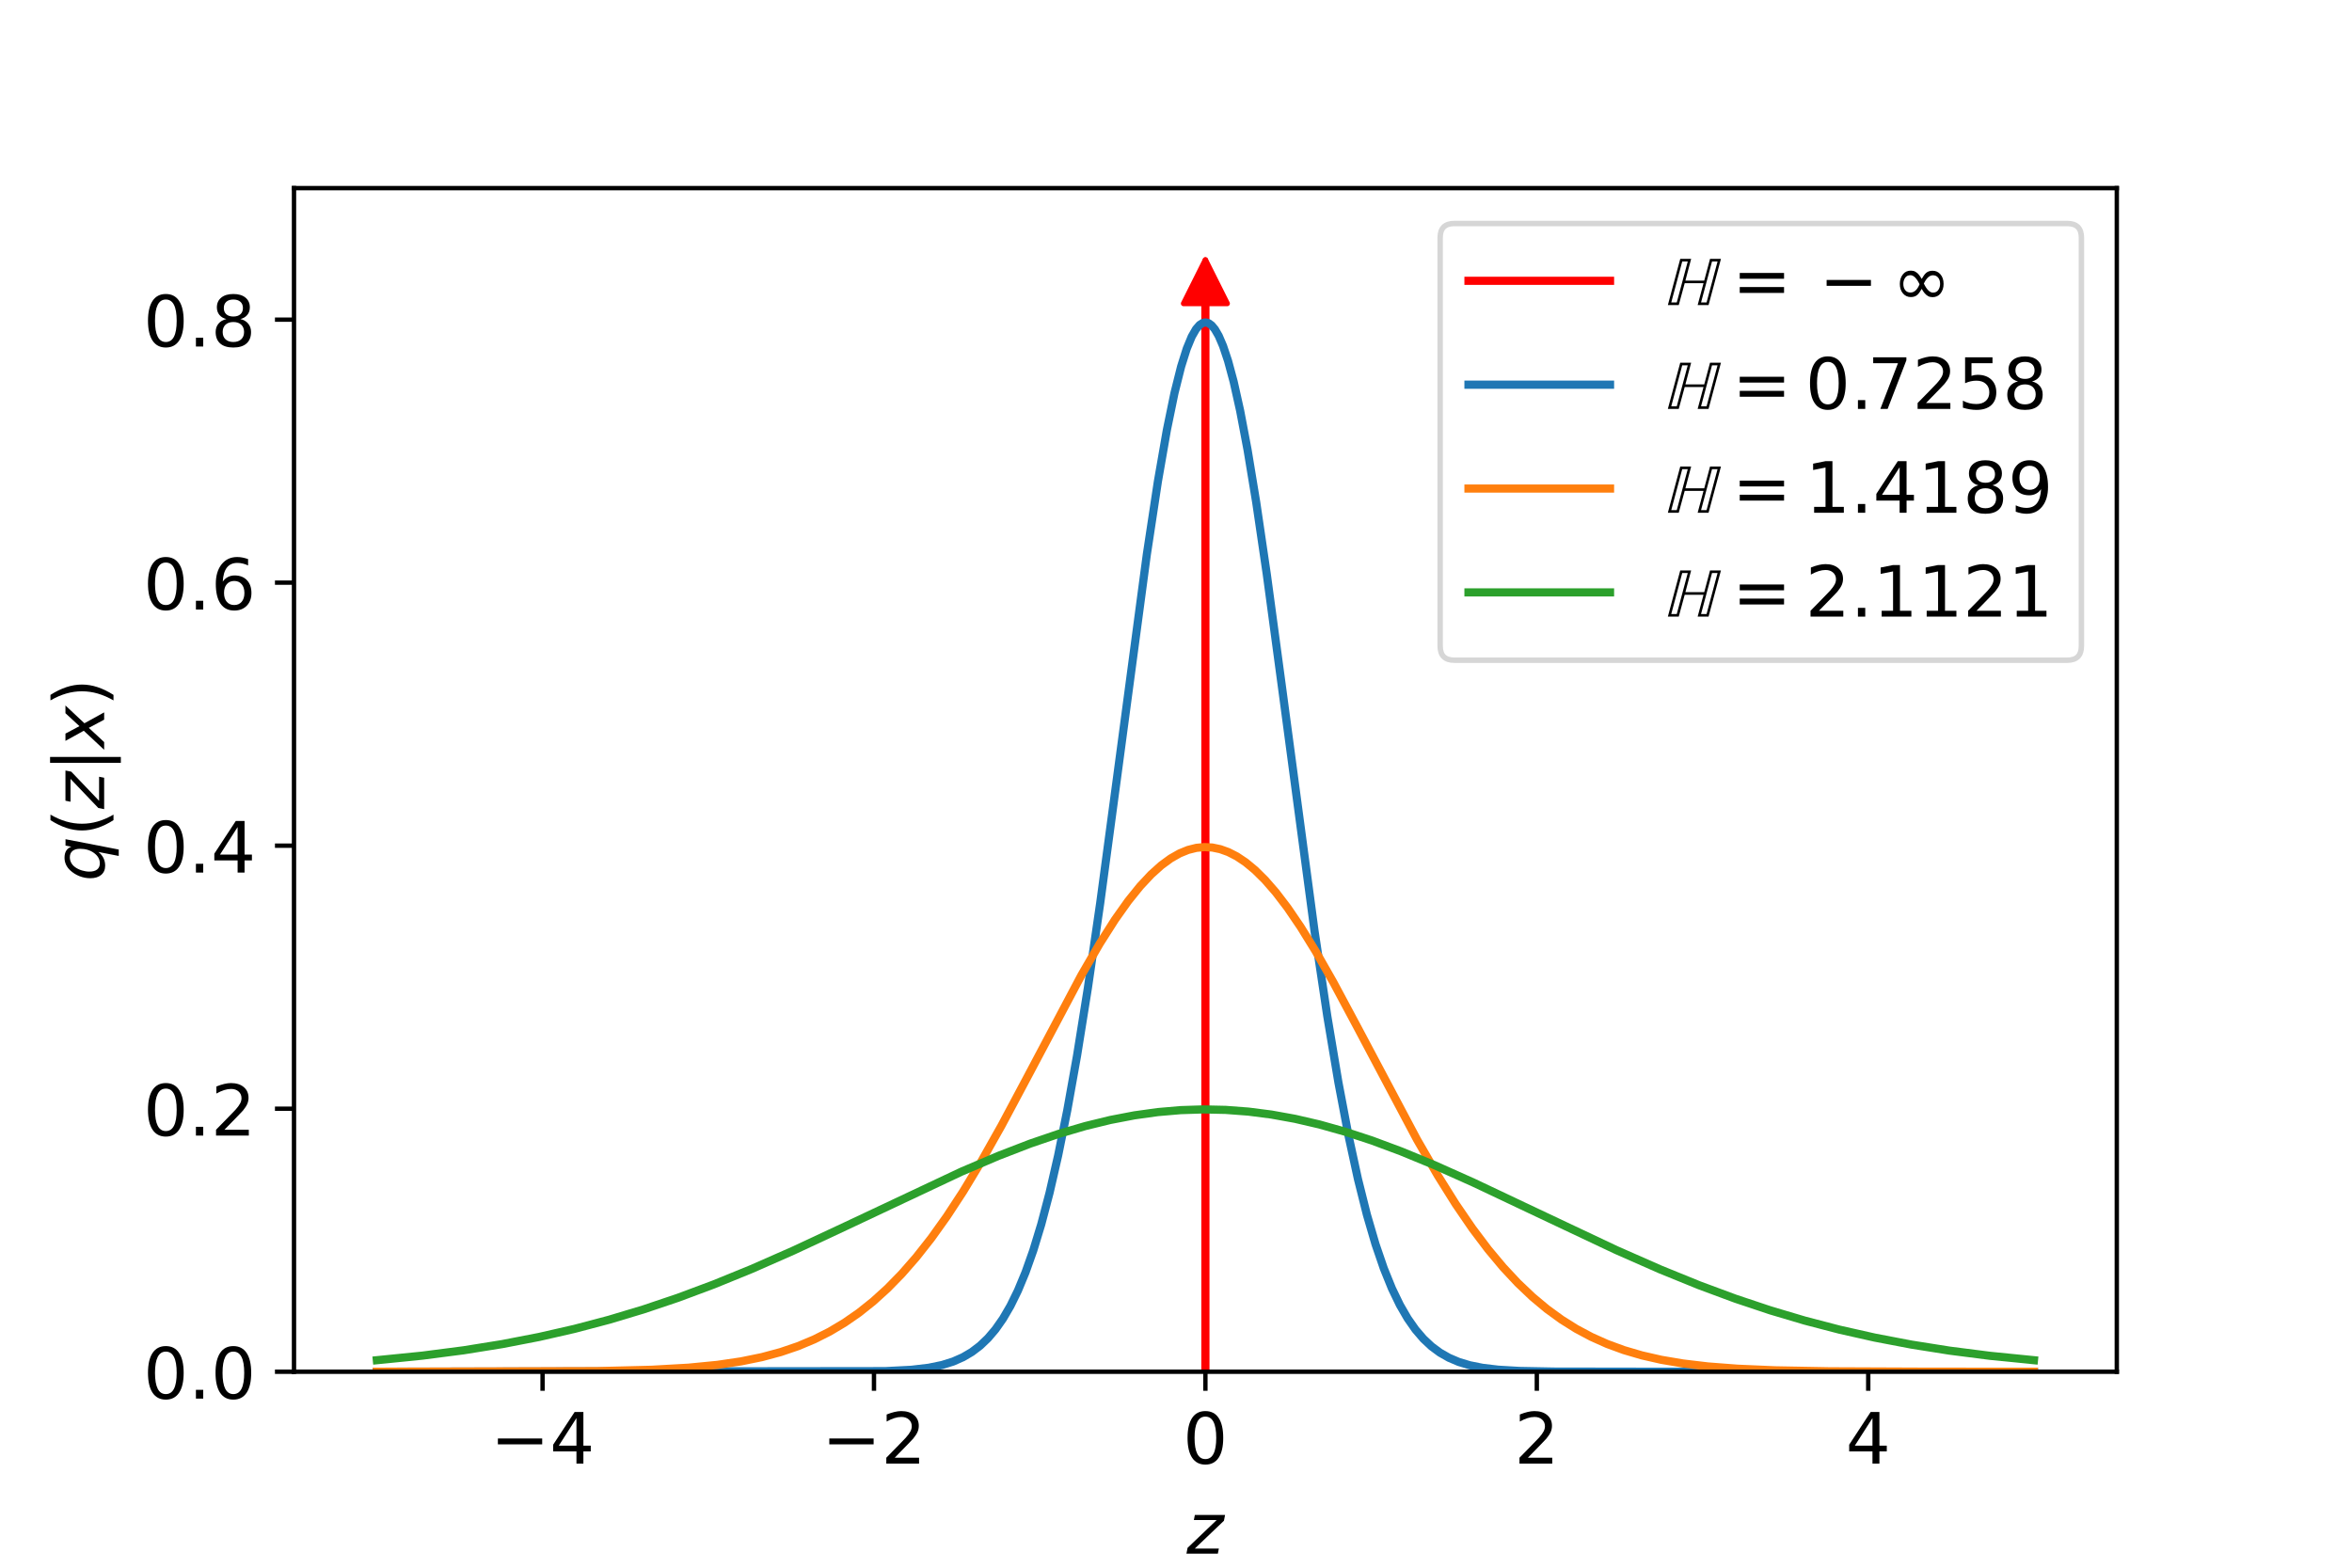 <?xml version="1.0" encoding="utf-8" standalone="no"?>
<!DOCTYPE svg PUBLIC "-//W3C//DTD SVG 1.1//EN"
  "http://www.w3.org/Graphics/SVG/1.1/DTD/svg11.dtd">
<!-- Created with matplotlib (https://matplotlib.org/) -->
<svg height="288pt" version="1.1" viewBox="0 0 432 288" width="432pt" xmlns="http://www.w3.org/2000/svg" xmlns:xlink="http://www.w3.org/1999/xlink">
 <defs>
  <style type="text/css">
*{stroke-linecap:butt;stroke-linejoin:round;}
  </style>
 </defs>
 <g id="figure_1">
  <g id="patch_1">
   <path d="M 0 288 
L 432 288 
L 432 0 
L 0 0 
z
" style="fill:#ffffff;"/>
  </g>
  <g id="axes_1">
   <g id="patch_2">
    <path d="M 54 252 
L 388.8 252 
L 388.8 34.56 
L 54 34.56 
z
" style="fill:#ffffff;"/>
   </g>
   <g id="patch_3">
    <path clip-path="url(#p2d7e3cc7a8)" d="M 221.4 252 
Q 221.4 149.32 221.4 47.758 
" style="fill:none;stroke:#ff0000;stroke-linecap:round;"/>
    <path clip-path="url(#p2d7e3cc7a8)" d="M 217.4 55.758 
L 221.4 47.758 
L 225.4 55.758 
L 217.4 55.758 
z
" style="fill:#ff0000;stroke:#ff0000;stroke-linecap:round;"/>
   </g>
   <g id="matplotlib.axis_1">
    <g id="xtick_1">
     <g id="line2d_1">
      <defs>
       <path d="M 0 0 
L 0 3.5 
" id="m410beadb10" style="stroke:#000000;stroke-width:0.8;"/>
      </defs>
      <g>
       <use style="stroke:#000000;stroke-width:0.8;" x="99.655" xlink:href="#m410beadb10" y="252"/>
      </g>
     </g>
     <g id="text_1">
      <!-- −4 -->
      <defs>
       <path d="M 10.594 35.5 
L 73.188 35.5 
L 73.188 27.203 
L 10.594 27.203 
z
" id="DejaVuSans-8722"/>
       <path d="M 37.797 64.312 
L 12.891 25.391 
L 37.797 25.391 
z
M 35.203 72.906 
L 47.609 72.906 
L 47.609 25.391 
L 58.016 25.391 
L 58.016 17.188 
L 47.609 17.188 
L 47.609 0 
L 37.797 0 
L 37.797 17.188 
L 4.891 17.188 
L 4.891 26.703 
z
" id="DejaVuSans-52"/>
      </defs>
      <g transform="translate(90.072 268.878)scale(0.13 -0.13)">
       <use xlink:href="#DejaVuSans-8722"/>
       <use x="83.789" xlink:href="#DejaVuSans-52"/>
      </g>
     </g>
    </g>
    <g id="xtick_2">
     <g id="line2d_2">
      <g>
       <use style="stroke:#000000;stroke-width:0.8;" x="160.527" xlink:href="#m410beadb10" y="252"/>
      </g>
     </g>
     <g id="text_2">
      <!-- −2 -->
      <defs>
       <path d="M 19.188 8.297 
L 53.609 8.297 
L 53.609 0 
L 7.328 0 
L 7.328 8.297 
Q 12.938 14.109 22.625 23.891 
Q 32.328 33.688 34.812 36.531 
Q 39.547 41.844 41.422 45.531 
Q 43.312 49.219 43.312 52.781 
Q 43.312 58.594 39.234 62.25 
Q 35.156 65.922 28.609 65.922 
Q 23.969 65.922 18.812 64.312 
Q 13.672 62.703 7.812 59.422 
L 7.812 69.391 
Q 13.766 71.781 18.938 73 
Q 24.125 74.219 28.422 74.219 
Q 39.75 74.219 46.484 68.547 
Q 53.219 62.891 53.219 53.422 
Q 53.219 48.922 51.531 44.891 
Q 49.859 40.875 45.406 35.406 
Q 44.188 33.984 37.641 27.219 
Q 31.109 20.453 19.188 8.297 
z
" id="DejaVuSans-50"/>
      </defs>
      <g transform="translate(150.945 268.878)scale(0.13 -0.13)">
       <use xlink:href="#DejaVuSans-8722"/>
       <use x="83.789" xlink:href="#DejaVuSans-50"/>
      </g>
     </g>
    </g>
    <g id="xtick_3">
     <g id="line2d_3">
      <g>
       <use style="stroke:#000000;stroke-width:0.8;" x="221.4" xlink:href="#m410beadb10" y="252"/>
      </g>
     </g>
     <g id="text_3">
      <!-- 0 -->
      <defs>
       <path d="M 31.781 66.406 
Q 24.172 66.406 20.328 58.906 
Q 16.5 51.422 16.5 36.375 
Q 16.5 21.391 20.328 13.891 
Q 24.172 6.391 31.781 6.391 
Q 39.453 6.391 43.281 13.891 
Q 47.125 21.391 47.125 36.375 
Q 47.125 51.422 43.281 58.906 
Q 39.453 66.406 31.781 66.406 
z
M 31.781 74.219 
Q 44.047 74.219 50.516 64.516 
Q 56.984 54.828 56.984 36.375 
Q 56.984 17.969 50.516 8.266 
Q 44.047 -1.422 31.781 -1.422 
Q 19.531 -1.422 13.062 8.266 
Q 6.594 17.969 6.594 36.375 
Q 6.594 54.828 13.062 64.516 
Q 19.531 74.219 31.781 74.219 
z
" id="DejaVuSans-48"/>
      </defs>
      <g transform="translate(217.264 268.878)scale(0.13 -0.13)">
       <use xlink:href="#DejaVuSans-48"/>
      </g>
     </g>
    </g>
    <g id="xtick_4">
     <g id="line2d_4">
      <g>
       <use style="stroke:#000000;stroke-width:0.8;" x="282.273" xlink:href="#m410beadb10" y="252"/>
      </g>
     </g>
     <g id="text_4">
      <!-- 2 -->
      <g transform="translate(278.137 268.878)scale(0.13 -0.13)">
       <use xlink:href="#DejaVuSans-50"/>
      </g>
     </g>
    </g>
    <g id="xtick_5">
     <g id="line2d_5">
      <g>
       <use style="stroke:#000000;stroke-width:0.8;" x="343.145" xlink:href="#m410beadb10" y="252"/>
      </g>
     </g>
     <g id="text_5">
      <!-- 4 -->
      <g transform="translate(339.01 268.878)scale(0.13 -0.13)">
       <use xlink:href="#DejaVuSans-52"/>
      </g>
     </g>
    </g>
    <g id="text_6">
     <!-- $z$ -->
     <defs>
      <path d="M 11.625 54.688 
L 54.297 54.688 
L 52.688 46.484 
L 11.531 7.172 
L 45.516 7.172 
L 44.094 0 
L -0.297 0 
L 1.312 8.203 
L 42.484 47.516 
L 10.203 47.516 
z
" id="DejaVuSans-Oblique-122"/>
     </defs>
     <g transform="translate(217.955 285.46)scale(0.13 -0.13)">
      <use transform="translate(0 0.312)" xlink:href="#DejaVuSans-Oblique-122"/>
     </g>
    </g>
   </g>
   <g id="matplotlib.axis_2">
    <g id="ytick_1">
     <g id="line2d_6">
      <defs>
       <path d="M 0 0 
L -3.5 0 
" id="m35e5101303" style="stroke:#000000;stroke-width:0.8;"/>
      </defs>
      <g>
       <use style="stroke:#000000;stroke-width:0.8;" x="54" xlink:href="#m35e5101303" y="252"/>
      </g>
     </g>
     <g id="text_7">
      <!-- 0.0 -->
      <defs>
       <path d="M 10.688 12.406 
L 21 12.406 
L 21 0 
L 10.688 0 
z
" id="DejaVuSans-46"/>
      </defs>
      <g transform="translate(26.326 256.939)scale(0.13 -0.13)">
       <use xlink:href="#DejaVuSans-48"/>
       <use x="63.623" xlink:href="#DejaVuSans-46"/>
       <use x="95.41" xlink:href="#DejaVuSans-48"/>
      </g>
     </g>
    </g>
    <g id="ytick_2">
     <g id="line2d_7">
      <g>
       <use style="stroke:#000000;stroke-width:0.8;" x="54" xlink:href="#m35e5101303" y="203.68"/>
      </g>
     </g>
     <g id="text_8">
      <!-- 0.2 -->
      <g transform="translate(26.326 208.619)scale(0.13 -0.13)">
       <use xlink:href="#DejaVuSans-48"/>
       <use x="63.623" xlink:href="#DejaVuSans-46"/>
       <use x="95.41" xlink:href="#DejaVuSans-50"/>
      </g>
     </g>
    </g>
    <g id="ytick_3">
     <g id="line2d_8">
      <g>
       <use style="stroke:#000000;stroke-width:0.8;" x="54" xlink:href="#m35e5101303" y="155.36"/>
      </g>
     </g>
     <g id="text_9">
      <!-- 0.4 -->
      <g transform="translate(26.326 160.299)scale(0.13 -0.13)">
       <use xlink:href="#DejaVuSans-48"/>
       <use x="63.623" xlink:href="#DejaVuSans-46"/>
       <use x="95.41" xlink:href="#DejaVuSans-52"/>
      </g>
     </g>
    </g>
    <g id="ytick_4">
     <g id="line2d_9">
      <g>
       <use style="stroke:#000000;stroke-width:0.8;" x="54" xlink:href="#m35e5101303" y="107.04"/>
      </g>
     </g>
     <g id="text_10">
      <!-- 0.6 -->
      <defs>
       <path d="M 33.016 40.375 
Q 26.375 40.375 22.484 35.828 
Q 18.609 31.297 18.609 23.391 
Q 18.609 15.531 22.484 10.953 
Q 26.375 6.391 33.016 6.391 
Q 39.656 6.391 43.531 10.953 
Q 47.406 15.531 47.406 23.391 
Q 47.406 31.297 43.531 35.828 
Q 39.656 40.375 33.016 40.375 
z
M 52.594 71.297 
L 52.594 62.312 
Q 48.875 64.062 45.094 64.984 
Q 41.312 65.922 37.594 65.922 
Q 27.828 65.922 22.672 59.328 
Q 17.531 52.734 16.797 39.406 
Q 19.672 43.656 24.016 45.922 
Q 28.375 48.188 33.594 48.188 
Q 44.578 48.188 50.953 41.516 
Q 57.328 34.859 57.328 23.391 
Q 57.328 12.156 50.688 5.359 
Q 44.047 -1.422 33.016 -1.422 
Q 20.359 -1.422 13.672 8.266 
Q 6.984 17.969 6.984 36.375 
Q 6.984 53.656 15.188 63.938 
Q 23.391 74.219 37.203 74.219 
Q 40.922 74.219 44.703 73.484 
Q 48.484 72.75 52.594 71.297 
z
" id="DejaVuSans-54"/>
      </defs>
      <g transform="translate(26.326 111.979)scale(0.13 -0.13)">
       <use xlink:href="#DejaVuSans-48"/>
       <use x="63.623" xlink:href="#DejaVuSans-46"/>
       <use x="95.41" xlink:href="#DejaVuSans-54"/>
      </g>
     </g>
    </g>
    <g id="ytick_5">
     <g id="line2d_10">
      <g>
       <use style="stroke:#000000;stroke-width:0.8;" x="54" xlink:href="#m35e5101303" y="58.72"/>
      </g>
     </g>
     <g id="text_11">
      <!-- 0.8 -->
      <defs>
       <path d="M 31.781 34.625 
Q 24.75 34.625 20.719 30.859 
Q 16.703 27.094 16.703 20.516 
Q 16.703 13.922 20.719 10.156 
Q 24.75 6.391 31.781 6.391 
Q 38.812 6.391 42.859 10.172 
Q 46.922 13.969 46.922 20.516 
Q 46.922 27.094 42.891 30.859 
Q 38.875 34.625 31.781 34.625 
z
M 21.922 38.812 
Q 15.578 40.375 12.031 44.719 
Q 8.5 49.078 8.5 55.328 
Q 8.5 64.062 14.719 69.141 
Q 20.953 74.219 31.781 74.219 
Q 42.672 74.219 48.875 69.141 
Q 55.078 64.062 55.078 55.328 
Q 55.078 49.078 51.531 44.719 
Q 48 40.375 41.703 38.812 
Q 48.828 37.156 52.797 32.312 
Q 56.781 27.484 56.781 20.516 
Q 56.781 9.906 50.312 4.234 
Q 43.844 -1.422 31.781 -1.422 
Q 19.734 -1.422 13.25 4.234 
Q 6.781 9.906 6.781 20.516 
Q 6.781 27.484 10.781 32.312 
Q 14.797 37.156 21.922 38.812 
z
M 18.312 54.391 
Q 18.312 48.734 21.844 45.562 
Q 25.391 42.391 31.781 42.391 
Q 38.141 42.391 41.719 45.562 
Q 45.312 48.734 45.312 54.391 
Q 45.312 60.062 41.719 63.234 
Q 38.141 66.406 31.781 66.406 
Q 25.391 66.406 21.844 63.234 
Q 18.312 60.062 18.312 54.391 
z
" id="DejaVuSans-56"/>
      </defs>
      <g transform="translate(26.326 63.659)scale(0.13 -0.13)">
       <use xlink:href="#DejaVuSans-48"/>
       <use x="63.623" xlink:href="#DejaVuSans-46"/>
       <use x="95.41" xlink:href="#DejaVuSans-56"/>
      </g>
     </g>
    </g>
    <g id="text_12">
     <!-- $q(z \vert x)$ -->
     <defs>
      <path d="M 41.703 8.203 
Q 38.094 3.469 33.172 1.016 
Q 28.266 -1.422 22.312 -1.422 
Q 14.016 -1.422 9.297 4.172 
Q 4.594 9.766 4.594 19.578 
Q 4.594 27.484 7.5 34.859 
Q 10.406 42.234 15.828 48.094 
Q 19.344 51.906 23.906 53.953 
Q 28.469 56 33.5 56 
Q 39.547 56 43.453 53.609 
Q 47.359 51.219 49.125 46.391 
L 50.688 54.594 
L 59.719 54.594 
L 45.125 -20.609 
L 36.078 -20.609 
z
M 13.922 20.906 
Q 13.922 13.672 16.938 9.891 
Q 19.969 6.109 25.688 6.109 
Q 34.188 6.109 40.188 14.234 
Q 46.188 22.359 46.188 33.984 
Q 46.188 41.016 43.078 44.75 
Q 39.984 48.484 34.188 48.484 
Q 29.938 48.484 26.312 46.5 
Q 22.703 44.531 20.016 40.719 
Q 17.188 36.719 15.547 31.344 
Q 13.922 25.984 13.922 20.906 
z
" id="DejaVuSans-Oblique-113"/>
      <path d="M 31 75.875 
Q 24.469 64.656 21.281 53.656 
Q 18.109 42.672 18.109 31.391 
Q 18.109 20.125 21.312 9.062 
Q 24.516 -2 31 -13.188 
L 23.188 -13.188 
Q 15.875 -1.703 12.234 9.375 
Q 8.594 20.453 8.594 31.391 
Q 8.594 42.281 12.203 53.312 
Q 15.828 64.359 23.188 75.875 
z
" id="DejaVuSans-40"/>
      <path d="M 21 76.422 
L 21 -23.578 
L 12.703 -23.578 
L 12.703 76.422 
z
" id="DejaVuSans-124"/>
      <path d="M 60.016 54.688 
L 34.906 27.875 
L 50.297 0 
L 39.984 0 
L 28.422 21.688 
L 8.297 0 
L -2.594 0 
L 24.312 28.812 
L 10.016 54.688 
L 20.312 54.688 
L 30.812 34.906 
L 49.125 54.688 
z
" id="DejaVuSans-Oblique-120"/>
      <path d="M 8.016 75.875 
L 15.828 75.875 
Q 23.141 64.359 26.781 53.312 
Q 30.422 42.281 30.422 31.391 
Q 30.422 20.453 26.781 9.375 
Q 23.141 -1.703 15.828 -13.188 
L 8.016 -13.188 
Q 14.5 -2 17.703 9.062 
Q 20.906 20.125 20.906 31.391 
Q 20.906 42.672 17.703 53.656 
Q 14.5 64.656 8.016 75.875 
z
" id="DejaVuSans-41"/>
     </defs>
     <g transform="translate(19.206 161.935)rotate(-90)scale(0.13 -0.13)">
      <use transform="translate(0 0.578)" xlink:href="#DejaVuSans-Oblique-113"/>
      <use transform="translate(63.477 0.578)" xlink:href="#DejaVuSans-40"/>
      <use transform="translate(102.49 0.578)" xlink:href="#DejaVuSans-Oblique-122"/>
      <use transform="translate(154.98 0.578)" xlink:href="#DejaVuSans-124"/>
      <use transform="translate(188.672 0.578)" xlink:href="#DejaVuSans-Oblique-120"/>
      <use transform="translate(247.852 0.578)" xlink:href="#DejaVuSans-41"/>
     </g>
    </g>
   </g>
   <g id="line2d_11">
    <path clip-path="url(#p2d7e3cc7a8)" d="M 221.4 252 
L 221.4 49.056 
" style="fill:none;stroke:#ff0000;stroke-linecap:square;stroke-width:1.5;"/>
   </g>
   <g id="line2d_12">
    <path clip-path="url(#p2d7e3cc7a8)" d="M 69.218 252 
L 162.606 251.889 
L 167.416 251.643 
L 170.581 251.27 
L 173.047 250.762 
L 175.086 250.121 
L 176.882 249.328 
L 178.496 248.377 
L 180.018 247.221 
L 181.448 245.856 
L 182.848 244.21 
L 184.218 242.255 
L 185.588 239.907 
L 186.958 237.114 
L 188.358 233.746 
L 189.789 229.711 
L 191.25 224.917 
L 192.772 219.147 
L 194.355 212.262 
L 196.029 203.973 
L 197.825 193.936 
L 199.803 181.578 
L 202.086 165.845 
L 205.1 143.38 
L 210.64 101.868 
L 212.679 88.421 
L 214.323 78.989 
L 215.723 72.188 
L 216.941 67.332 
L 217.976 64.05 
L 218.889 61.838 
L 219.68 60.458 
L 220.35 59.69 
L 220.959 59.312 
L 221.476 59.233 
L 221.994 59.378 
L 222.541 59.773 
L 223.15 60.502 
L 223.85 61.714 
L 224.642 63.556 
L 225.555 66.284 
L 226.59 70.121 
L 227.777 75.434 
L 229.147 82.657 
L 230.73 92.256 
L 232.678 105.519 
L 235.387 125.641 
L 241.444 171.03 
L 243.788 186.676 
L 245.828 198.844 
L 247.684 208.623 
L 249.419 216.607 
L 251.063 223.159 
L 252.646 228.578 
L 254.168 233.021 
L 255.66 236.706 
L 257.121 239.735 
L 258.551 242.207 
L 259.982 244.25 
L 261.443 245.952 
L 262.935 247.349 
L 264.487 248.498 
L 266.131 249.435 
L 267.927 250.2 
L 269.936 250.808 
L 272.279 251.279 
L 275.171 251.625 
L 279.067 251.853 
L 285.368 251.972 
L 303.358 252 
L 373.582 252 
L 373.582 252 
" style="fill:none;stroke:#1f77b4;stroke-linecap:square;stroke-width:1.5;"/>
   </g>
   <g id="line2d_13">
    <path clip-path="url(#p2d7e3cc7a8)" d="M 69.218 252 
L 109.642 251.886 
L 119.717 251.637 
L 126.475 251.256 
L 131.741 250.742 
L 136.124 250.097 
L 139.959 249.313 
L 143.399 248.387 
L 146.565 247.309 
L 149.548 246.059 
L 152.379 244.633 
L 155.118 243.001 
L 157.766 241.165 
L 160.384 239.078 
L 163.002 236.703 
L 165.62 234.025 
L 168.298 230.961 
L 171.038 227.483 
L 173.899 223.482 
L 176.913 218.88 
L 180.2 213.441 
L 183.944 206.799 
L 188.754 197.777 
L 198.616 179.167 
L 201.995 173.343 
L 204.795 168.943 
L 207.23 165.514 
L 209.422 162.798 
L 211.431 160.649 
L 213.288 158.979 
L 215.023 157.708 
L 216.667 156.774 
L 218.219 156.14 
L 219.741 155.759 
L 221.202 155.618 
L 222.663 155.699 
L 224.124 156.001 
L 225.616 156.536 
L 227.168 157.331 
L 228.782 158.409 
L 230.517 159.844 
L 232.343 161.648 
L 234.322 163.922 
L 236.483 166.752 
L 238.887 170.281 
L 241.627 174.713 
L 244.884 180.43 
L 249.237 188.559 
L 260.286 209.386 
L 264.061 215.909 
L 267.379 221.206 
L 270.423 225.656 
L 273.314 229.496 
L 276.084 232.811 
L 278.794 235.712 
L 281.472 238.256 
L 284.12 240.468 
L 286.799 242.418 
L 289.508 244.118 
L 292.309 245.611 
L 295.2 246.903 
L 298.275 248.031 
L 301.562 248.996 
L 305.124 249.808 
L 309.111 250.484 
L 313.677 251.027 
L 319.126 251.444 
L 326.066 251.739 
L 335.959 251.919 
L 354.496 251.993 
L 373.582 252 
L 373.582 252 
" style="fill:none;stroke:#ff7f0e;stroke-linecap:square;stroke-width:1.5;"/>
   </g>
   <g id="line2d_14">
    <path clip-path="url(#p2d7e3cc7a8)" d="M 69.218 249.883 
L 77.559 249.045 
L 85.168 248.061 
L 92.261 246.922 
L 99.018 245.613 
L 105.532 244.125 
L 111.894 242.444 
L 118.195 240.55 
L 124.557 238.405 
L 131.101 235.962 
L 138.042 233.13 
L 145.712 229.753 
L 155.301 225.274 
L 176.608 215.237 
L 183.427 212.329 
L 189.241 210.085 
L 194.476 208.298 
L 199.347 206.869 
L 203.943 205.749 
L 208.357 204.901 
L 212.649 204.303 
L 216.849 203.942 
L 220.989 203.809 
L 225.129 203.898 
L 229.299 204.212 
L 233.53 204.755 
L 237.852 205.536 
L 242.327 206.573 
L 247.015 207.891 
L 251.976 209.52 
L 257.364 211.526 
L 263.422 214.025 
L 270.636 217.253 
L 281.107 222.21 
L 296.875 229.656 
L 305.002 233.233 
L 312.125 236.128 
L 318.76 238.588 
L 325.183 240.734 
L 331.515 242.615 
L 337.876 244.274 
L 344.36 245.734 
L 351.057 247.013 
L 358.058 248.122 
L 365.515 249.077 
L 373.582 249.883 
L 373.582 249.883 
" style="fill:none;stroke:#2ca02c;stroke-linecap:square;stroke-width:1.5;"/>
   </g>
   <g id="patch_4">
    <path d="M 54 252 
L 54 34.56 
" style="fill:none;stroke:#000000;stroke-linecap:square;stroke-linejoin:miter;stroke-width:0.8;"/>
   </g>
   <g id="patch_5">
    <path d="M 388.8 252 
L 388.8 34.56 
" style="fill:none;stroke:#000000;stroke-linecap:square;stroke-linejoin:miter;stroke-width:0.8;"/>
   </g>
   <g id="patch_6">
    <path d="M 54 252 
L 388.8 252 
" style="fill:none;stroke:#000000;stroke-linecap:square;stroke-linejoin:miter;stroke-width:0.8;"/>
   </g>
   <g id="patch_7">
    <path d="M 54 34.56 
L 388.8 34.56 
" style="fill:none;stroke:#000000;stroke-linecap:square;stroke-linejoin:miter;stroke-width:0.8;"/>
   </g>
   <g id="legend_1">
    <g id="patch_8">
     <path d="M 267.12 121.286 
L 379.7 121.286 
Q 382.3 121.286 382.3 118.686 
L 382.3 43.66 
Q 382.3 41.06 379.7 41.06 
L 267.12 41.06 
Q 264.52 41.06 264.52 43.66 
L 264.52 118.686 
Q 264.52 121.286 267.12 121.286 
z
" style="fill:#ffffff;opacity:0.8;stroke:#cccccc;stroke-linejoin:miter;"/>
    </g>
    <g id="line2d_15">
     <path d="M 269.72 51.588 
L 295.72 51.588 
" style="fill:none;stroke:#ff0000;stroke-linecap:square;stroke-width:1.5;"/>
    </g>
    <g id="line2d_16"/>
    <g id="text_13">
     <!-- $\mathbb{H} = - \infty$ -->
     <defs>
      <path d="M 76.703 65.297 
L 59.203 0 
L 43.797 0 
L 52.094 30.906 
L 25.5 30.906 
L 17.094 0 
L 1.703 0 
L 19.203 65.297 
L 34.594 65.297 
L 26.5 34.594 
L 53.094 34.594 
L 61.297 65.297 
z
M 71.906 61.594 
L 64.094 61.594 
L 48.594 3.703 
L 56.406 3.703 
z
M 29.797 61.594 
L 22 61.594 
L 6.5 3.703 
L 14.297 3.703 
z
" id="STIXGeneral-Italic-8461"/>
      <path d="M 10.594 45.406 
L 73.188 45.406 
L 73.188 37.203 
L 10.594 37.203 
z
M 10.594 25.484 
L 73.188 25.484 
L 73.188 17.188 
L 10.594 17.188 
z
" id="DejaVuSans-61"/>
      <path d="M 45.562 17.047 
Q 44.047 18.797 41.656 22.906 
Q 38.375 17.047 35.5 14.453 
Q 31.891 11.328 26.266 11.328 
Q 19.672 11.328 15.328 16.266 
Q 10.75 21.438 10.75 29.984 
Q 10.75 38.188 15.328 43.75 
Q 19.438 48.688 26.375 48.688 
Q 29.938 48.688 32.562 47.219 
Q 35.641 45.609 37.75 42.828 
Q 39.703 40.328 41.656 36.969 
Q 44.922 42.828 47.797 45.406 
Q 51.422 48.531 57.031 48.531 
Q 63.625 48.531 67.969 43.609 
Q 72.562 38.422 72.562 29.891 
Q 72.562 21.688 67.969 16.109 
Q 63.875 11.188 56.938 11.188 
Q 53.375 11.188 50.734 12.641 
Q 48.094 13.969 45.562 17.047 
z
M 25.734 17.719 
Q 33.797 17.719 38.625 29.438 
Q 32.422 42.234 25.734 42.234 
Q 20.844 42.234 18.359 38.719 
Q 15.672 34.969 15.672 29.984 
Q 15.672 24.516 18.359 21.141 
Q 21.094 17.719 25.734 17.719 
z
M 57.562 42.141 
Q 50.297 42.141 44.672 30.422 
Q 50.828 17.625 57.562 17.625 
Q 62.453 17.625 64.938 21.141 
Q 67.625 24.906 67.625 29.891 
Q 67.625 35.359 64.938 38.719 
Q 62.203 42.141 57.562 42.141 
z
" id="DejaVuSans-8734"/>
     </defs>
     <g transform="translate(306.12 56.138)scale(0.13 -0.13)">
      <use transform="translate(0 0.703)" xlink:href="#STIXGeneral-Italic-8461"/>
      <use transform="translate(92.682 0.703)" xlink:href="#DejaVuSans-61"/>
      <use transform="translate(215.436 0.703)" xlink:href="#DejaVuSans-8722"/>
      <use transform="translate(318.708 0.703)" xlink:href="#DejaVuSans-8734"/>
     </g>
    </g>
    <g id="line2d_17">
     <path d="M 269.72 70.67 
L 295.72 70.67 
" style="fill:none;stroke:#1f77b4;stroke-linecap:square;stroke-width:1.5;"/>
    </g>
    <g id="line2d_18"/>
    <g id="text_14">
     <!-- $\mathbb{H} = 0.7258$ -->
     <defs>
      <path d="M 8.203 72.906 
L 55.078 72.906 
L 55.078 68.703 
L 28.609 0 
L 18.312 0 
L 43.219 64.594 
L 8.203 64.594 
z
" id="DejaVuSans-55"/>
      <path d="M 10.797 72.906 
L 49.516 72.906 
L 49.516 64.594 
L 19.828 64.594 
L 19.828 46.734 
Q 21.969 47.469 24.109 47.828 
Q 26.266 48.188 28.422 48.188 
Q 40.625 48.188 47.75 41.5 
Q 54.891 34.812 54.891 23.391 
Q 54.891 11.625 47.562 5.094 
Q 40.234 -1.422 26.906 -1.422 
Q 22.312 -1.422 17.547 -0.641 
Q 12.797 0.141 7.719 1.703 
L 7.719 11.625 
Q 12.109 9.234 16.797 8.062 
Q 21.484 6.891 26.703 6.891 
Q 35.156 6.891 40.078 11.328 
Q 45.016 15.766 45.016 23.391 
Q 45.016 31 40.078 35.438 
Q 35.156 39.891 26.703 39.891 
Q 22.75 39.891 18.812 39.016 
Q 14.891 38.141 10.797 36.281 
z
" id="DejaVuSans-53"/>
     </defs>
     <g transform="translate(306.12 75.22)scale(0.13 -0.13)">
      <use transform="translate(0 0.781)" xlink:href="#STIXGeneral-Italic-8461"/>
      <use transform="translate(92.682 0.781)" xlink:href="#DejaVuSans-61"/>
      <use transform="translate(195.954 0.781)" xlink:href="#DejaVuSans-48"/>
      <use transform="translate(259.577 0.781)" xlink:href="#DejaVuSans-46"/>
      <use transform="translate(283.614 0.781)" xlink:href="#DejaVuSans-55"/>
      <use transform="translate(347.237 0.781)" xlink:href="#DejaVuSans-50"/>
      <use transform="translate(410.86 0.781)" xlink:href="#DejaVuSans-53"/>
      <use transform="translate(474.483 0.781)" xlink:href="#DejaVuSans-56"/>
     </g>
    </g>
    <g id="line2d_19">
     <path d="M 269.72 89.751 
L 295.72 89.751 
" style="fill:none;stroke:#ff7f0e;stroke-linecap:square;stroke-width:1.5;"/>
    </g>
    <g id="line2d_20"/>
    <g id="text_15">
     <!-- $\mathbb{H} = 1.4189$ -->
     <defs>
      <path d="M 12.406 8.297 
L 28.516 8.297 
L 28.516 63.922 
L 10.984 60.406 
L 10.984 69.391 
L 28.422 72.906 
L 38.281 72.906 
L 38.281 8.297 
L 54.391 8.297 
L 54.391 0 
L 12.406 0 
z
" id="DejaVuSans-49"/>
      <path d="M 10.984 1.516 
L 10.984 10.5 
Q 14.703 8.734 18.5 7.812 
Q 22.312 6.891 25.984 6.891 
Q 35.75 6.891 40.891 13.453 
Q 46.047 20.016 46.781 33.406 
Q 43.953 29.203 39.594 26.953 
Q 35.25 24.703 29.984 24.703 
Q 19.047 24.703 12.672 31.312 
Q 6.297 37.938 6.297 49.422 
Q 6.297 60.641 12.938 67.422 
Q 19.578 74.219 30.609 74.219 
Q 43.266 74.219 49.922 64.516 
Q 56.594 54.828 56.594 36.375 
Q 56.594 19.141 48.406 8.859 
Q 40.234 -1.422 26.422 -1.422 
Q 22.703 -1.422 18.891 -0.688 
Q 15.094 0.047 10.984 1.516 
z
M 30.609 32.422 
Q 37.25 32.422 41.125 36.953 
Q 45.016 41.5 45.016 49.422 
Q 45.016 57.281 41.125 61.844 
Q 37.25 66.406 30.609 66.406 
Q 23.969 66.406 20.094 61.844 
Q 16.219 57.281 16.219 49.422 
Q 16.219 41.5 20.094 36.953 
Q 23.969 32.422 30.609 32.422 
z
" id="DejaVuSans-57"/>
     </defs>
     <g transform="translate(306.12 94.301)scale(0.13 -0.13)">
      <use transform="translate(0 0.781)" xlink:href="#STIXGeneral-Italic-8461"/>
      <use transform="translate(92.682 0.781)" xlink:href="#DejaVuSans-61"/>
      <use transform="translate(195.954 0.781)" xlink:href="#DejaVuSans-49"/>
      <use transform="translate(259.577 0.781)" xlink:href="#DejaVuSans-46"/>
      <use transform="translate(291.364 0.781)" xlink:href="#DejaVuSans-52"/>
      <use transform="translate(354.987 0.781)" xlink:href="#DejaVuSans-49"/>
      <use transform="translate(418.61 0.781)" xlink:href="#DejaVuSans-56"/>
      <use transform="translate(482.233 0.781)" xlink:href="#DejaVuSans-57"/>
     </g>
    </g>
    <g id="line2d_21">
     <path d="M 269.72 108.833 
L 295.72 108.833 
" style="fill:none;stroke:#2ca02c;stroke-linecap:square;stroke-width:1.5;"/>
    </g>
    <g id="line2d_22"/>
    <g id="text_16">
     <!-- $\mathbb{H} = 2.1121$ -->
     <g transform="translate(306.12 113.383)scale(0.13 -0.13)">
      <use transform="translate(0 0.781)" xlink:href="#STIXGeneral-Italic-8461"/>
      <use transform="translate(92.682 0.781)" xlink:href="#DejaVuSans-61"/>
      <use transform="translate(195.954 0.781)" xlink:href="#DejaVuSans-50"/>
      <use transform="translate(259.577 0.781)" xlink:href="#DejaVuSans-46"/>
      <use transform="translate(291.364 0.781)" xlink:href="#DejaVuSans-49"/>
      <use transform="translate(354.987 0.781)" xlink:href="#DejaVuSans-49"/>
      <use transform="translate(418.61 0.781)" xlink:href="#DejaVuSans-50"/>
      <use transform="translate(482.233 0.781)" xlink:href="#DejaVuSans-49"/>
     </g>
    </g>
   </g>
  </g>
 </g>
 <defs>
  <clipPath id="p2d7e3cc7a8">
   <rect height="217.44" width="334.8" x="54" y="34.56"/>
  </clipPath>
 </defs>
</svg>
